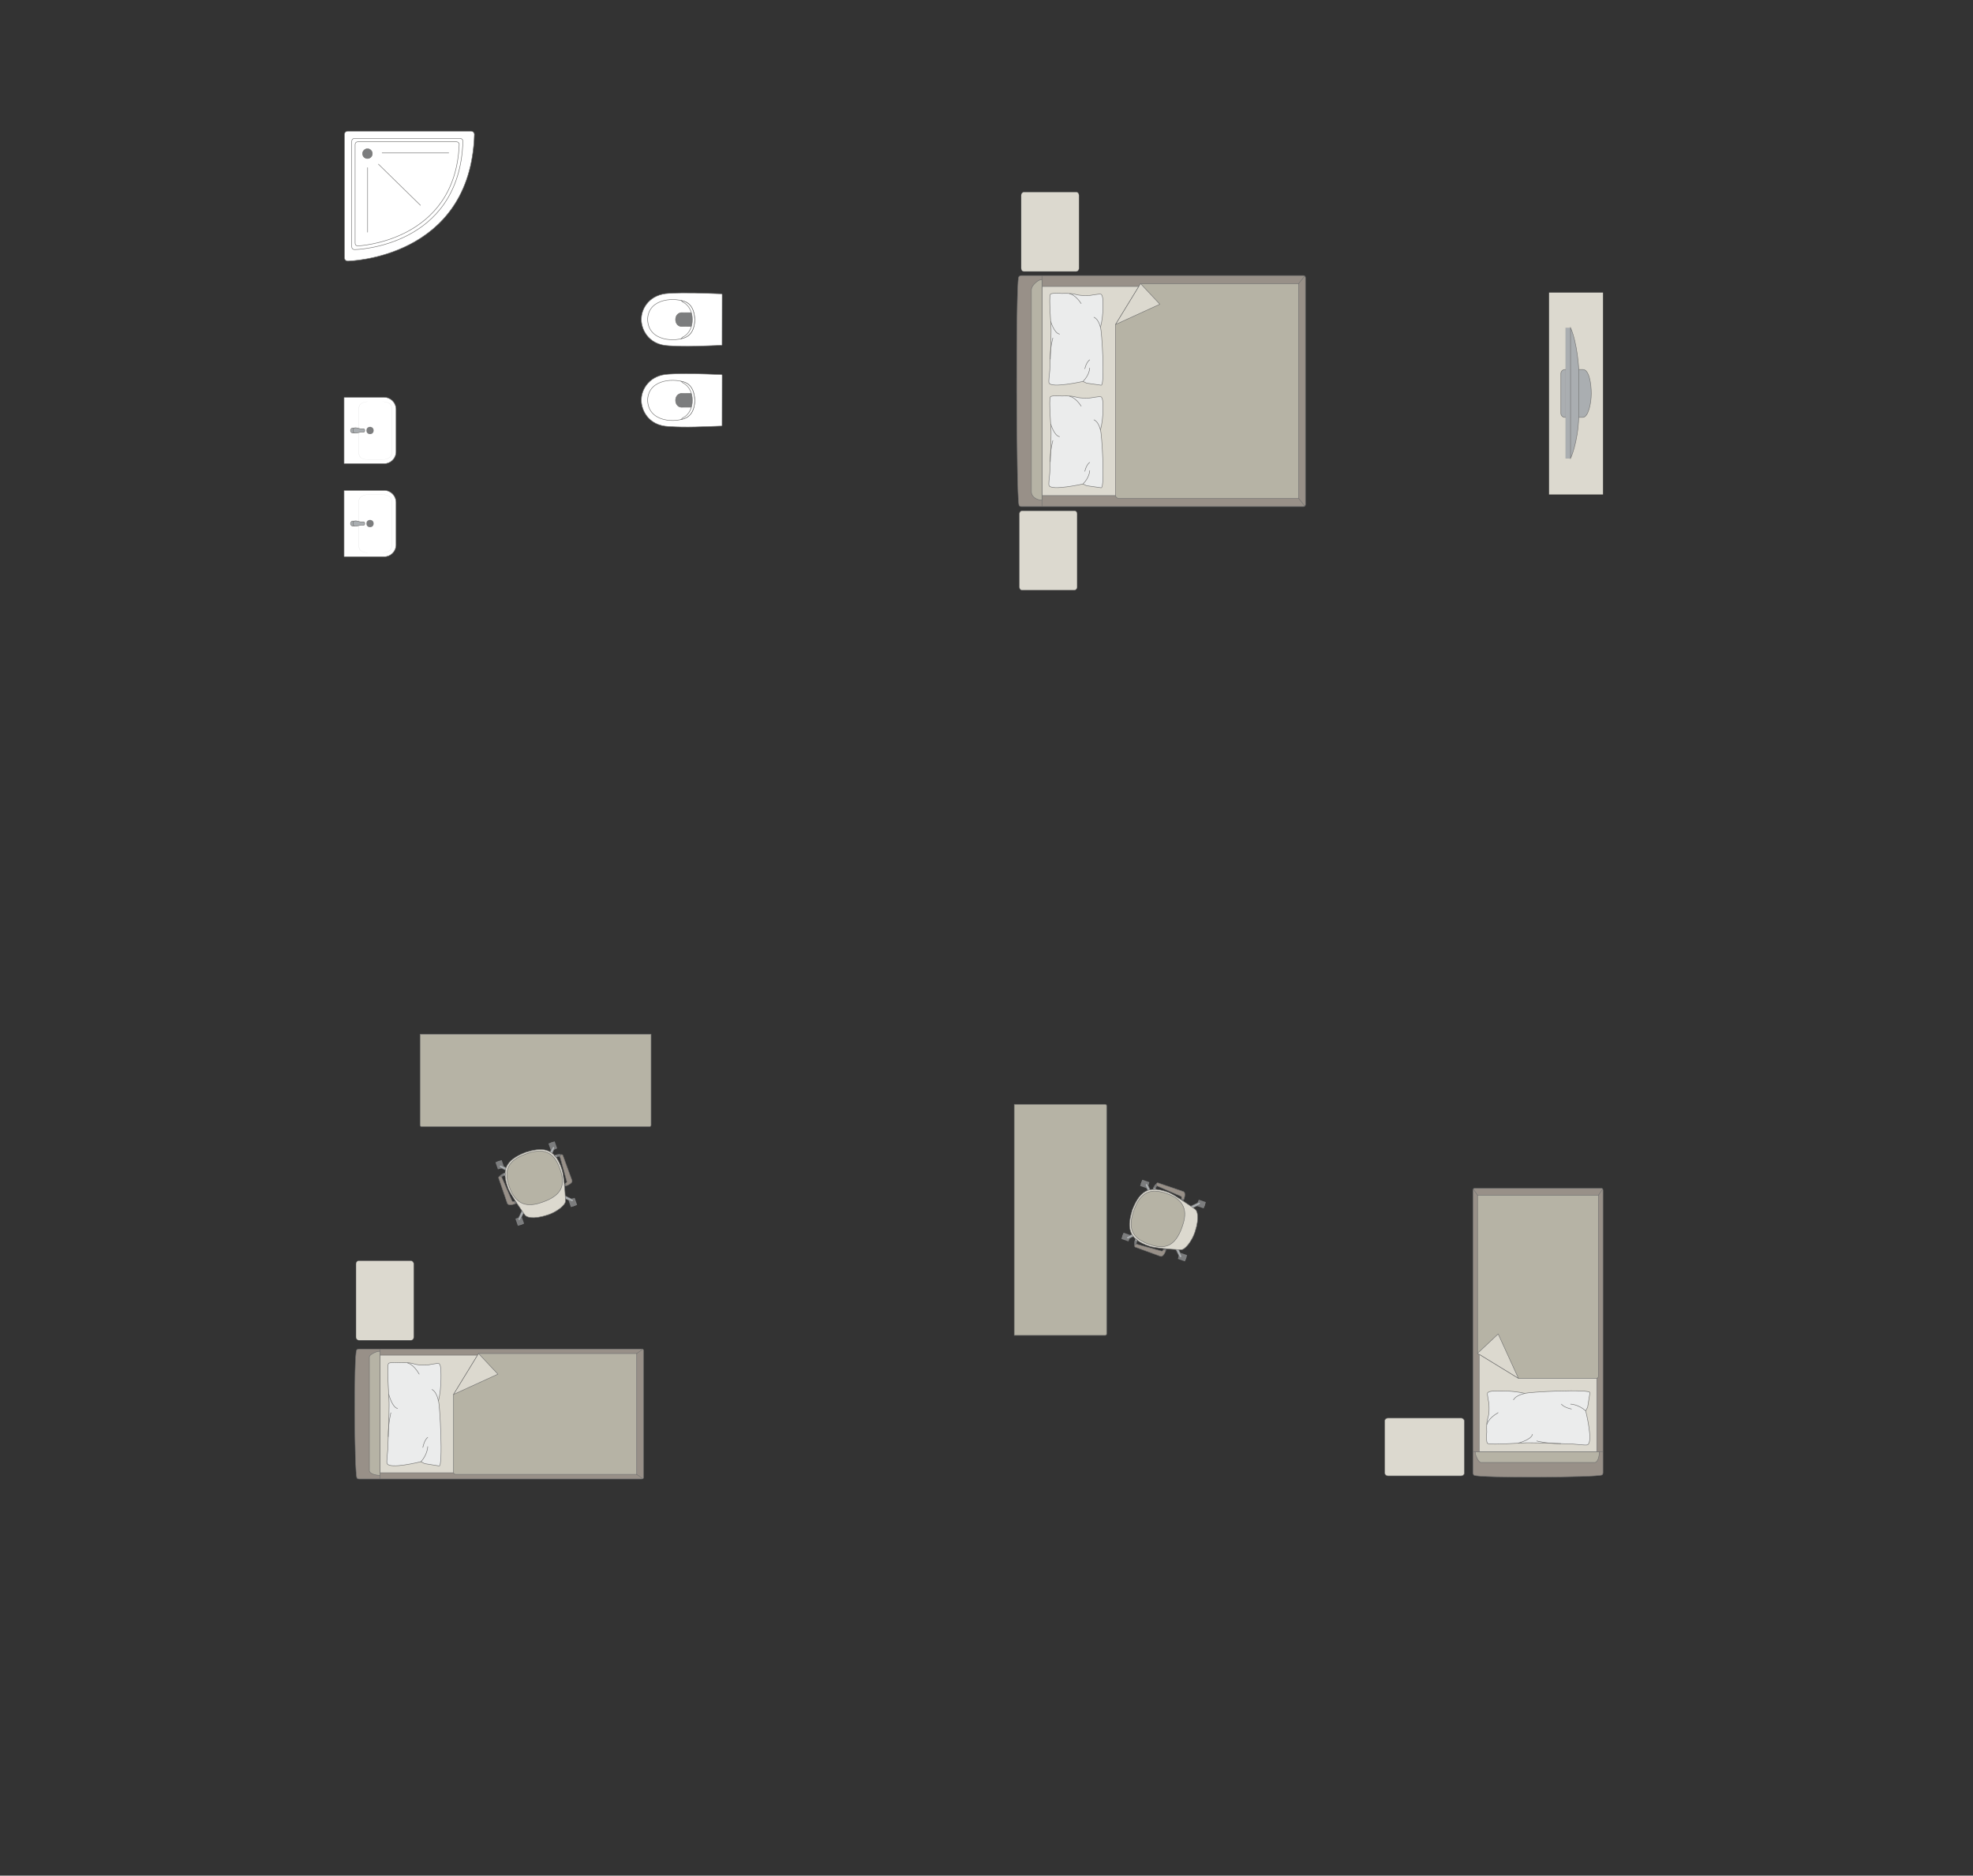 <?xml version="1.0" encoding="UTF-8"?>
<!DOCTYPE svg PUBLIC "-//W3C//DTD SVG 1.1//EN" "http://www.w3.org/Graphics/SVG/1.1/DTD/svg11.dtd">
<!-- Creator: CorelDRAW -->
<svg xmlns="http://www.w3.org/2000/svg" xml:space="preserve" width="136.666mm" height="129.915mm" version="1.1" style="shape-rendering:geometricPrecision; text-rendering:geometricPrecision; image-rendering:optimizeQuality; fill-rule:evenodd; clip-rule:evenodd"
viewBox="0 0 13867.84 13182.77"
 xmlns:xlink="http://www.w3.org/1999/xlink"
 xmlns:xodm="http://www.corel.com/coreldraw/odm/2003">
 <rect x="0" y="0" width="13867.84" height="13182.77" fill="#333333" stroke="none"/>
 <defs>
  <style type="text/css">
   <![CDATA[
    .str0 {stroke:#727271;stroke-width:3.57;stroke-miterlimit:22.926}
    .str1 {stroke:#727271;stroke-width:3.57;stroke-linejoin:round;stroke-miterlimit:22.926}
    .str3 {stroke:#727271;stroke-width:3.57;stroke-linecap:round;stroke-miterlimit:22.926}
    .str2 {stroke:#727271;stroke-width:3.57;stroke-linecap:round;stroke-linejoin:round;stroke-miterlimit:22.926}
    .fil2 {fill:none}
    .fil4 {fill:#EBECEC}
    .fil0 {fill:#DCD9CF}
    .fil3 {fill:#B6B3A5}
    .fil5 {fill:#AAAEB1}
    .fil1 {fill:#989088}
    .fil7 {fill:#7C7D7E}
    .fil6 {fill:white}
   ]]>
  </style>
 </defs>
 <g id="мебель">
  <rect class="fil0 str0" transform="matrix(1.29034E-14 -0.487 0.405 1.07249E-14 7177.8 1908.05)" width="1145.51" height="1002.32" rx="44.53" ry="44.53"/>
  <rect class="fil0 str0" transform="matrix(1.29034E-14 -0.487 0.405 1.07249E-14 7165.08 4147.8)" width="1145.51" height="1002.32" rx="44.53" ry="44.53"/>
  <g id="_2561574894304">
   <g>
    <path class="fil1 str0" d="M7161.5 3546.11c-17.54,-69.45 -22.31,-1526.8 -1.95,-1595.03 0,-7.73 10.29,-14.05 17.94,-14.05l1984.21 0c7.66,0 13.94,6.32 13.94,14.05l0 1595.45c0,7.73 -6.28,14.05 -13.94,14.05l-1837.81 0 -146.39 0c-7.66,0 -15.99,-6.74 -15.99,-14.47z"/>
    <line class="fil2 str0" x1="7323.71" y1="3560.58" x2="7323.71" y2= "1937.02" />
    <polygon class="fil0 str0" points="7323.71,2013.46 9111.85,2013.46 9111.85,3483.11 7323.71,3483.11 "/>
    <line class="fil2 str0" x1="9171.1" y1="3556.88" x2="9111.85" y2= "3483.11" />
    <line class="fil2 str0" x1="9111.85" y1="2013.46" x2="9170.42" y2= "1940.14" />
    <path class="fil3 str0" d="M7323.71 3515.42c-34.1,-0.38 -73.17,-21.07 -74.65,-57.53l0 -1420.25c0.57,-41.99 74.65,-87.82 74.65,-67.52l0 1545.3z"/>
    <path class="fil3 str0" d="M8016.68 1993.36l1111.46 0 0 1509.65 -1263.87 0c-11.53,0.06 -23.05,-8.86 -23.42,-19.9 0,-489.24 0,-713.12 0,-1202.35 27.56,-45.04 167.91,-274.45 175.83,-287.4z"/>
    <polygon class="fil0 str1" points="8016.69,1993.37 8152.53,2138.25 7840.86,2280.76 "/>
   </g>
   <g>
    <path class="fil4 str2" d="M7373.44 2691.22c-4.39,-8.03 2.66,-58.99 5.31,-88.56 0,0 10.21,-246.48 8.95,-270.63 2.58,-30.57 -17.83,-241.23 -4.84,-263.37 4.39,-11.92 82.02,-6.04 82.02,-6.04 0,0 62.06,-4.09 97.9,7.19 35.85,11.29 101.03,6.22 101.03,6.22 0,0 69.14,-11.8 72.09,-8.86 12.78,1.61 15.17,32.78 15.17,32.78 0,0 8.99,112.72 -16.59,200.95 10.58,15.18 33.29,413.98 5.01,406.47l-102.09 -14.46 -25.17 -12.13c0,0 -224.29,50.27 -238.78,10.44z"/>
    <path class="fil2 str2" d="M7447.27 2348.1c-37.63,-5.69 -61.74,-88.15 -61.74,-88.15"/>
    <path class="fil2 str2" d="M7599.37 2133.68c-42.07,-64.44 -81.35,-69.13 -81.35,-69.13"/>
    <path class="fil2 str2" d="M7689.2 2229.85c34.17,14.59 45.27,71.04 45.27,71.04"/>
    <path class="fil2 str2" d="M7612.22 2680.77c46.23,-46.14 47.2,-94.01 47.2,-94.01"/>
    <path class="fil2 str2" d="M7625.05 2591.74c11.63,-49.58 34.39,-62.69 34.39,-62.69"/>
    <path class="fil2 str2" d="M7381.86 2524.57c-0.31,-87.96 18.43,-149.27 18.43,-149.27"/>
   </g>
   <g>
    <path class="fil4 str2" d="M7373.44 3412.09c-4.39,-8.03 2.66,-58.99 5.31,-88.56 0,0 10.21,-246.48 8.95,-270.63 2.58,-30.57 -17.83,-241.23 -4.84,-263.37 4.39,-11.92 82.02,-6.04 82.02,-6.04 0,0 62.06,-4.09 97.9,7.19 35.85,11.29 101.03,6.22 101.03,6.22 0,0 69.14,-11.8 72.09,-8.86 12.78,1.61 15.17,32.78 15.17,32.78 0,0 8.99,112.72 -16.59,200.95 10.58,15.18 33.29,413.98 5.01,406.47l-102.09 -14.46 -25.17 -12.13c0,0 -224.29,50.27 -238.78,10.44z"/>
    <path class="fil2 str2" d="M7447.27 3068.98c-37.63,-5.69 -61.74,-88.15 -61.74,-88.15"/>
    <path class="fil2 str2" d="M7599.37 2854.55c-42.07,-64.44 -81.35,-69.13 -81.35,-69.13"/>
    <path class="fil2 str2" d="M7689.2 2950.73c34.17,14.59 45.27,71.04 45.27,71.04"/>
    <path class="fil2 str2" d="M7612.22 3401.65c46.23,-46.14 47.2,-94.01 47.2,-94.01"/>
    <path class="fil2 str2" d="M7625.05 3312.62c11.63,-49.58 34.39,-62.69 34.39,-62.69"/>
    <path class="fil2 str2" d="M7381.86 3245.45c-0.31,-87.96 18.43,-149.27 18.43,-149.27"/>
   </g>
  </g>
  <g id="_2561574901120">
   <rect class="fil0 str0" transform="matrix(6.2562E-15 -0.236 -0.252 -6.6673E-15 11267 3475.68)" width="6013.91" height="1503.48"/>
   <g>
    <path class="fil5 str0" d="M11184.6 2765.85l0 0c0,-68.65 -14.66,-168.66 -58.38,-168.66l-126.53 0c-15.79,0 -28.72,12.93 -28.72,28.72l0 278.94c0,15.79 12.92,28.72 28.72,28.72l124.95 0c39.73,0 59.95,-100.54 59.95,-167.71z"/>
    <rect class="fil5 str0" transform="matrix(3.7352E-15 -0.141 -0.152 -4.02768E-15 11039.1 3221.8)" width="6510.62" height="228.2"/>
    <path class="fil5 str0" d="M11096.88 2931.35l0 -335.1c0,0 -9.16,-183.32 -57.75,-292.66l0 918.21c0,0 50.81,-105.87 57.75,-290.45z"/>
   </g>
  </g>
  <g id="_2561574903856">
   <path class="fil6 str3" d="M2444.39 921.77l866.68 0c12.82,0 23.28,10.47 23.28,23.29 0,0 0,0 0,0 -26.86,875.64 -889.96,889.96 -889.96,889.96l0 0c-12.82,0 -23.29,-10.48 -23.29,-23.28l0 -866.68c0,-12.82 10.47,-23.29 23.29,-23.29z"/>
   <path class="fil6 str0" d="M2492.01 972.74l741.89 0c10.97,0 19.93,8.97 19.93,19.93 0,0 0,0 0,0 -22.99,749.58 -761.82,761.83 -761.82,761.83l0 0c-10.97,0 -19.93,-8.97 -19.93,-19.93l0 -741.9c0,-10.96 8.96,-19.93 19.93,-19.93z"/>
   <path class="fil6 str0" d="M2514.4 996.56l694.7 0c10.18,0 18.49,8.32 18.49,18.5 0,0 0,0 0,0 -26.71,686.31 -713.19,713.4 -713.19,713.4l0 0c-10.2,0 -18.51,-8.35 -18.51,-18.52l0 -694.88c0,-10.15 8.31,-18.5 18.51,-18.5z"/>
   <circle class="fil7 str0" cx="2582.79" cy="1079.95" r="34.19"/>
   <line class="fil2 str3" x1="2659.86" y1="1153.78" x2="2955.33" y2= "1442.98" />
   <line class="fil2 str3" x1="2685.83" y1="1075" x2="3154.1" y2= "1075" />
   <line class="fil2 str3" x1="2583.76" y1="1177.96" x2="2583.76" y2= "1631.91" />
  </g>
  <g id="_2561574908176">
   <path class="fil6 str0" d="M5075.3 2424.2l0.62 -353.99c0,-3.05 -2.21,-4.88 -4.85,-4.98 -127.77,-4.62 -252.02,-10.47 -368.62,-3.31 -135.93,4.85 -190.95,104.38 -194.25,171.53 -6.25,68.09 41.4,192.06 194.25,196.65 121.76,8.47 245.75,1.17 368.62,-3.3 1.64,-0.15 4.2,-0.25 4.23,-2.61z"/>
   <path class="fil6 str0" d="M4827.02 2366.37c75.11,-40.58 75.11,-197.45 0,-240.7 -75.36,-38.16 -267.24,-34.03 -274.98,115.54 0,161.37 201.33,165.83 274.98,125.17z"/>
   <path class="fil7 str0" d="M4866.29 2246.03l0 -39.48c-0.02,-5.54 -4.58,-8.67 -8.93,-8.69 -23.31,-0.12 -46.62,-0.24 -69.92,-0.37 -53.47,7.57 -50.44,92.21 0.44,97.11 23.16,-0.13 46.32,-0.27 69.48,-0.41 4.22,0.15 8.8,-2.07 8.92,-6l0.02 -42.17z"/>
   <path class="fil6 str0" d="M4799.38 2368.87l-13.21 12.43c51.97,-10.48 94.56,-43.06 97.18,-135.06 -4.66,-84.18 -35.47,-122.15 -96.01,-134.3l13.69 12.35c43.34,20.4 66.04,71.76 65.27,121.73 0.84,47.27 -19.74,100.85 -66.91,122.85z"/>
  </g>
  <g id="_2561574909232">
   <path class="fil6 str0" d="M2783.56 2875.89l0 300.13c0,45.58 -37.28,82.86 -82.86,82.86l-279.78 0c-1.47,0 -2.66,-1.19 -2.66,-2.66l0 -461.02c0,-1.47 1.19,-2.66 2.66,-2.66l279.3 0c45.85,0 83.34,37.49 83.34,83.34z"/>
   <rect class="fil6 str0" transform="matrix(2.04231E-15 -0.077 0.124 3.27624E-15 2523.59 3229.95)" width="5283.75" height="1838.81" rx="471.04" ry="471.04"/>
   <circle class="fil7 str0" transform="matrix(3.4005E-15 -0.128 0.128 3.38371E-15 2600.92 3025.72)" r="197.21"/>
   <g>
    <ellipse class="fil5 str0" cx="2481.7" cy="3025.69" rx="17.98" ry="17.94"/>
    <path class="fil5 str0" d="M2535.91 3037.42l20.08 0c4.02,0 7.32,-4.32 7.32,-9.61l0 -4.16c0,-5.29 -3.3,-9.61 -7.32,-9.61l-20.17 0c-12.92,0 -53.99,-21.72 -53.99,9.61l0 4.16c0,29.59 41.08,9.61 54.08,9.61z"/>
   </g>
  </g>
  <g id="_2561574909664">
   <path class="fil6 str0" d="M2783.56 3530.01l0 300.13c0,45.58 -37.28,82.86 -82.86,82.86l-279.78 0c-1.47,0 -2.66,-1.19 -2.66,-2.66l0 -461.02c0,-1.47 1.19,-2.66 2.66,-2.66l279.3 0c45.85,0 83.34,37.49 83.34,83.34z"/>
   <rect class="fil6 str0" transform="matrix(2.04231E-15 -0.077 0.124 3.27624E-15 2523.59 3884.07)" width="5283.75" height="1838.81" rx="471.04" ry="471.04"/>
   <circle class="fil7 str0" transform="matrix(3.4005E-15 -0.128 0.128 3.38371E-15 2600.92 3679.84)" r="197.21"/>
   <g>
    <ellipse class="fil5 str0" cx="2481.7" cy="3679.81" rx="17.98" ry="17.94"/>
    <path class="fil5 str0" d="M2535.91 3691.54l20.08 0c4.02,0 7.32,-4.32 7.32,-9.61l0 -4.16c0,-5.29 -3.3,-9.61 -7.32,-9.61l-20.17 0c-12.92,0 -53.99,-21.72 -53.99,9.61l0 4.16c0,29.59 41.08,9.61 54.08,9.61z"/>
   </g>
  </g>
  <g id="_2561574911008">
   <path class="fil6 str0" d="M5075.3 2991.84l0.62 -353.99c0,-3.05 -2.21,-4.88 -4.85,-4.98 -127.77,-4.62 -252.02,-10.47 -368.62,-3.31 -135.93,4.85 -190.95,104.38 -194.25,171.53 -6.25,68.09 41.4,192.06 194.25,196.65 121.76,8.47 245.75,1.17 368.62,-3.3 1.64,-0.15 4.2,-0.25 4.23,-2.61z"/>
   <path class="fil6 str0" d="M4827.02 2934.01c75.11,-40.58 75.11,-197.45 0,-240.7 -75.36,-38.16 -267.24,-34.03 -274.98,115.54 0,161.37 201.33,165.83 274.98,125.17z"/>
   <path class="fil7 str0" d="M4866.29 2813.66l0 -39.48c-0.02,-5.54 -4.58,-8.67 -8.93,-8.69 -23.31,-0.12 -46.62,-0.24 -69.92,-0.37 -53.47,7.57 -50.44,92.21 0.44,97.11 23.16,-0.13 46.32,-0.27 69.48,-0.41 4.22,0.15 8.8,-2.07 8.92,-6l0.02 -42.17z"/>
   <path class="fil6 str0" d="M4799.38 2936.5l-13.21 12.43c51.97,-10.48 94.56,-43.06 97.18,-135.06 -4.66,-84.18 -35.47,-122.15 -96.01,-134.3l13.69 12.35c43.34,20.4 66.04,71.76 65.27,121.73 0.84,47.27 -19.74,100.85 -66.91,122.85z"/>
  </g>
  <g id="_2561574913456">
   <g>
    <path class="fil1 str0" d="M11258.9 10366.86c-39.07,17.54 -858.83,22.31 -897.21,1.95 -4.35,0 -7.9,-10.29 -7.9,-17.94l0 -1984.21c0,-7.66 3.55,-13.94 7.9,-13.94l897.44 0c4.35,0 7.9,6.28 7.9,13.94l0 1837.81 0 146.39c0,7.66 -3.8,15.99 -8.14,15.99z"/>
    <line class="fil2 str0" x1="11267.04" y1="10204.64" x2="10353.79" y2= "10204.64" />
    <polygon class="fil0 str0" points="10396.78,10204.64 10396.78,8416.51 11223.46,8416.51 11223.46,10204.64 "/>
    <line class="fil2 str0" x1="11264.96" y1="8357.26" x2="11223.46" y2= "8416.51" />
    <line class="fil2 str0" x1="10396.78" y1="8416.51" x2="10355.54" y2= "8357.94" />
    <path class="fil3 str0" d="M11241.64 10204.64c-0.21,34.1 -11.85,73.17 -32.37,74.65l-798.88 0c-23.62,-0.57 -49.41,-74.65 -37.98,-74.65l869.23 0z"/>
    <path class="fil3 str0" d="M10385.48 9511.67l0 -1111.45 849.18 0 0 1272.87c-0.4,11.52 -7.37,14.41 -13.99,14.41 -275.19,0 -272.59,0 -547.79,0 -52.58,-32.17 -246.75,-150.96 -287.4,-175.83z"/>
    <polygon class="fil0 str1" points="10385.49,9511.66 10530.37,9375.82 10672.88,9687.49 "/>
   </g>
   <g>
    <path class="fil4 str2" d="M11157.24 10154.92c-9.02,4.39 -66.35,-2.66 -99.63,-5.31 0,0 -277.29,-10.21 -304.46,-8.95 -34.39,-2.58 -271.39,17.83 -296.29,4.84 -13.42,-4.39 -6.79,-82.02 -6.79,-82.02 0,0 -4.61,-62.06 8.09,-97.9 12.69,-35.85 7,-101.03 7,-101.03 0,0 -13.27,-69.14 -9.97,-72.09 1.82,-12.78 36.87,-15.17 36.87,-15.17 0,0 126.81,-8.99 226.07,16.59 17.07,-10.58 465.71,-33.29 457.27,-5.01l-16.28 102.09 -13.64 25.17c0,0 56.55,224.29 11.74,238.78z"/>
    <path class="fil2 str2" d="M10771.24 10081.09c-6.4,37.63 -99.17,61.74 -99.17,61.74"/>
    <path class="fil2 str2" d="M10530.02 9928.98c-72.51,42.07 -77.78,81.35 -77.78,81.35"/>
    <path class="fil2 str2" d="M10638.21 9839.16c16.42,-34.17 79.93,-45.27 79.93,-45.27"/>
    <path class="fil2 str2" d="M11145.5 9916.14c-51.9,-46.23 -105.76,-47.2 -105.76,-47.2"/>
    <path class="fil2 str2" d="M11045.34 9903.31c-55.77,-11.63 -70.52,-34.39 -70.52,-34.39"/>
    <path class="fil2 str2" d="M10969.77 10146.5c-98.95,0.31 -167.92,-18.43 -167.92,-18.43"/>
   </g>
  </g>
  <rect class="fil0 str0" x="9733.7" y="9967.28" width="558.1" height="405.89" rx="21.69" ry="18.03"/>
  <g id="_2561574885952">
   <g>
    <path class="fil1 str0" d="M2508.54 10386.81c-17.54,-39.07 -22.31,-858.83 -1.95,-897.21 0,-4.35 10.29,-7.9 17.94,-7.9l1984.21 0c7.66,0 13.94,3.55 13.94,7.9l0 897.44c0,4.35 -6.28,7.9 -13.94,7.9l-1837.81 0 -146.39 0c-7.66,0 -15.99,-3.8 -15.99,-8.14z"/>
    <line class="fil2 str0" x1="2670.76" y1="10394.94" x2="2670.76" y2= "9481.69" />
    <polygon class="fil0 str0" points="2670.76,9524.69 4458.89,9524.69 4458.89,10351.37 2670.76,10351.37 "/>
    <line class="fil2 str0" x1="4518.14" y1="10392.86" x2="4458.89" y2= "10351.37" />
    <line class="fil2 str0" x1="4458.89" y1="9524.69" x2="4517.46" y2= "9483.45" />
    <path class="fil3 str0" d="M2670.76 10369.54c-34.1,-0.21 -73.17,-11.85 -74.65,-32.37l0 -798.88c0.57,-23.62 74.65,-49.41 74.65,-37.98l0 869.23z"/>
    <path class="fil3 str0" d="M3363.73 9513.38l1111.45 0 0 849.18 -1272.87 0c-11.52,-0.4 -14.41,-7.37 -14.41,-13.99 0,-275.19 0,-272.59 0,-547.79 32.17,-52.58 150.96,-246.75 175.83,-287.4z"/>
    <polygon class="fil0 str1" points="3363.74,9513.39 3499.58,9658.28 3187.91,9800.78 "/>
   </g>
   <g>
    <path class="fil4 str2" d="M2720.48 10285.15c-4.39,-9.02 2.66,-66.35 5.31,-99.63 0,0 10.21,-277.29 8.95,-304.46 2.58,-34.39 -17.83,-271.39 -4.84,-296.29 4.39,-13.42 82.02,-6.79 82.02,-6.79 0,0 62.06,-4.61 97.9,8.09 35.85,12.69 101.03,7 101.03,7 0,0 69.14,-13.27 72.09,-9.97 12.78,1.82 15.17,36.87 15.17,36.87 0,0 8.99,126.81 -16.59,226.07 10.58,17.07 33.29,465.71 5.01,457.27l-102.09 -16.28 -25.17 -13.64c0,0 -224.29,56.55 -238.78,11.74z"/>
    <path class="fil2 str2" d="M2794.31 9899.15c-37.63,-6.4 -61.74,-99.17 -61.74,-99.17"/>
    <path class="fil2 str2" d="M2946.42 9657.93c-42.07,-72.51 -81.35,-77.78 -81.35,-77.78"/>
    <path class="fil2 str2" d="M3036.24 9766.12c34.17,16.42 45.27,79.93 45.27,79.93"/>
    <path class="fil2 str2" d="M2959.26 10273.41c46.23,-51.9 47.2,-105.76 47.2,-105.76"/>
    <path class="fil2 str2" d="M2972.09 10173.25c11.63,-55.77 34.39,-70.52 34.39,-70.52"/>
    <path class="fil2 str2" d="M2728.9 10097.68c-0.31,-98.95 18.43,-167.92 18.43,-167.92"/>
   </g>
  </g>
  <rect class="fil0 str0" transform="matrix(-1.29034E-14 -0.487 -0.405 1.07249E-14 2908.12 9419.71)" width="1145.51" height="1002.32" rx="44.53" ry="44.53"/>
  <path class="fil3 str0" d="M2952.58 7908.14l0 -639.21 1623.56 0 0 639.21c0,5.61 -4.58,10.19 -10.19,10.19l-1603.18 0c-5.61,0 -10.19,-4.58 -10.19,-10.19z"/>
  <g id="_2561574892576">
   <rect class="fil7 str1" transform="matrix(-0.057 0.02 -0.02 -0.057 3916.25 8072.01)" width="769.64" height="881.51" rx="38.07" ry="38.07"/>
   <rect class="fil7 str1" transform="matrix(-0.057 0.02 -0.02 -0.057 3543.71 8203.7)" width="769.64" height="881.51" rx="38.07" ry="38.07"/>
   <rect class="fil7 str1" transform="matrix(-0.057 0.02 -0.02 -0.057 4056.57 8468.98)" width="769.64" height="881.51" rx="38.07" ry="38.07"/>
   <rect class="fil7 str1" transform="matrix(-0.057 0.02 -0.02 -0.057 3684.04 8600.67)" width="769.64" height="881.51" rx="38.07" ry="38.07"/>
   <rect class="fil7 str1" transform="matrix(-0.048 0.017 -0.017 -0.049 3902.5 8076.87)" width="344.55" height="1029.17"/>
   <rect class="fil7 str1" transform="matrix(-0.048 0.017 -0.017 -0.049 3529.97 8208.56)" width="344.55" height="1029.17"/>
   <rect class="fil7 str1" transform="matrix(-0.048 0.017 -0.017 -0.049 3670.29 8605.53)" width="344.55" height="1029.17"/>
   <rect class="fil7 str1" transform="matrix(-0.048 0.017 -0.017 -0.049 4042.83 8473.84)" width="344.55" height="1029.17"/>
   <path class="fil5 str0" d="M4028.74 8441.45l0 0c-1.94,4.08 -7.49,5.48 -12.35,3.21l-60.91 -28.56c-4.87,-2.28 -7.01,-7.99 -5.06,-12.07l0 0c1.95,-4.07 7.72,-5.98 12.55,-3.62l60.51 29.42c4.83,2.35 7.21,7.55 5.27,11.63z"/>
   <path class="fil5 str0" d="M3646.13 8576.7l0 0c4.08,1.95 9.27,-0.45 11.62,-5.27l29.44 -60.51c2.35,-4.83 0.44,-10.61 -3.64,-12.56l0 0c-4.07,-1.95 -9.76,0.2 -12.04,5.07l-28.57 60.91c-2.28,4.86 -0.87,10.4 3.21,12.35z"/>
   <path class="fil5 str0" d="M3511.1 8194.73l0 0c1.95,-4.08 7.49,-5.49 12.36,-3.21l60.91 28.56c4.86,2.27 7.01,7.98 5.06,12.05l0 0c-1.95,4.08 -7.72,5.98 -12.55,3.63l-60.51 -29.43c-4.83,-2.34 -7.22,-7.54 -5.28,-11.62z"/>
   <path class="fil5 str0" d="M3894.04 8059.37l0 0c-4.08,-1.95 -9.27,0.44 -11.62,5.27l-29.44 60.5c-2.35,4.83 -0.44,10.61 3.64,12.56l0 0c4.08,1.95 9.76,-0.2 12.04,-5.06l28.57 -60.91c2.28,-4.86 0.87,-10.41 -3.21,-12.35z"/>
   <path class="fil0 str0" d="M3850.08 8539.26l0 0c-108.63,34.95 -152.23,14.75 -161.67,-0.69 -33.85,-49.35 -98.33,-140.85 -116.23,-183.92 -47.94,-129.07 -23.28,-198.95 122.19,-255.84l0 0c107.05,-32.09 203.13,-44.02 255.84,122.2 12.57,37.46 21.36,145.62 24.73,219.72 1.12,29.04 -61.13,77.43 -124.87,98.53z"/>
   <path class="fil3 str0" d="M3814.78 8448.84l0 0c-77.83,27.51 -180.65,46.54 -234.93,-107l0 0c-39.27,-111.08 -16.69,-184.15 118.17,-231.83l0 0c117.73,-41.61 192.7,-22.01 237.93,105.95l0 0c38,107.5 21.1,182.6 -121.18,232.89z"/>
   <path class="fil1 str0" d="M3973.08 8317.32l6.15 17.39c0,0 48.98,-16.09 41.12,-38.35 -7.86,-22.25 -64.42,-176.55 -64.42,-176.55 -3.58,-9.46 -23.88,-3.4 -20.97,7.41l49.02 177.33c0.84,2.88 -1.2,10.06 -10.89,12.77z"/>
   <path class="fil7 str1" d="M3934.95 8127.22c0,0 -12.69,-0.5 -26.64,6.71l-9.27 -11.24c0,0 24.34,-13.97 43.73,-6.69l-7.82 11.22z"/>
   <path class="fil5 str0" d="M3916.79 8130.35c0,0 -6.22,-8.21 -3.08,-13.76 -5.26,1.55 -10.15,3.71 -14.63,6.08l9.24 11.26 8.47 -3.58z"/>
   <polygon class="fil7 str1" points="3966.65,8323.24 3974.23,8320.56 3978.49,8332.6 3967.8,8336.38 "/>
   <path class="fil1 str0" d="M3615.45 8443.69l6.14 17.39c0,0 -48.21,18.28 -56.07,-3.98 -7.86,-22.25 -60.85,-177.83 -60.85,-177.83 -3.15,-9.6 16.44,-17.65 20.97,-7.42l73.31 168.75c1.16,2.77 7.26,7.07 16.5,3.08z"/>
   <path class="fil7 str1" d="M3525.64 8271.86c0,0 9.09,-8.23 24.46,-11.39l0.01 -14.6c0,0 -27.11,4.32 -37.62,22.17l13.14 3.82z"/>
   <path class="fil5 str0" d="M3541.73 8262.88c0,0 -0.32,-10.3 -6.25,-12.64 5.07,-2.1 9.62,-3.38 14.59,-4.35l0.03 14.59 -8.37 2.4z"/>
   <polygon class="fil7 str1" points="3624.17,8444.25 3616.59,8446.93 3620.85,8458.98 3631.55,8455.19 "/>
  </g>
  <path class="fil3 str0" d="M7768.11 7761.8l-639.21 0 0 1623.56 639.21 0c5.61,0 10.19,-4.58 10.19,-10.19l0 -1603.18c0,-5.61 -4.58,-10.19 -10.19,-10.19z"/>
  <g id="_2561573954112">
   <rect class="fil7 str1" transform="matrix(0.02 -0.057 -0.057 -0.02 7931.98 8725.47)" width="769.64" height="881.51" rx="38.07" ry="38.07"/>
   <rect class="fil7 str1" transform="matrix(0.02 -0.057 -0.057 -0.02 8063.67 8352.93)" width="769.64" height="881.51" rx="38.07" ry="38.07"/>
   <rect class="fil7 str1" transform="matrix(0.02 -0.057 -0.057 -0.02 8328.95 8865.8)" width="769.64" height="881.51" rx="38.07" ry="38.07"/>
   <rect class="fil7 str1" transform="matrix(0.02 -0.057 -0.057 -0.02 8460.64 8493.26)" width="769.64" height="881.51" rx="38.07" ry="38.07"/>
   <rect class="fil7 str1" transform="matrix(0.017 -0.048 -0.049 -0.017 7936.84 8711.72)" width="344.55" height="1029.17"/>
   <rect class="fil7 str1" transform="matrix(0.017 -0.048 -0.049 -0.017 8068.53 8339.19)" width="344.55" height="1029.17"/>
   <rect class="fil7 str1" transform="matrix(0.017 -0.048 -0.049 -0.017 8465.5 8479.52)" width="344.55" height="1029.17"/>
   <rect class="fil7 str1" transform="matrix(0.017 -0.048 -0.049 -0.017 8333.81 8852.05)" width="344.55" height="1029.17"/>
   <path class="fil5 str0" d="M8301.42 8837.96l0 0c4.08,-1.94 5.48,-7.49 3.21,-12.35l-28.56 -60.91c-2.28,-4.87 -7.99,-7.01 -12.07,-5.06l0 0c-4.07,1.95 -5.98,7.72 -3.62,12.55l29.42 60.51c2.35,4.83 7.55,7.21 11.63,5.27z"/>
   <path class="fil5 str0" d="M8436.67 8455.35l0 0c1.95,4.08 -0.45,9.27 -5.27,11.62l-60.51 29.44c-4.83,2.35 -10.61,0.44 -12.56,-3.64l0 0c-1.95,-4.07 0.2,-9.76 5.07,-12.04l60.91 -28.57c4.86,-2.28 10.4,-0.87 12.35,3.21z"/>
   <path class="fil5 str0" d="M8054.7 8320.32l0 0c-4.08,1.95 -5.49,7.49 -3.21,12.36l28.56 60.91c2.27,4.86 7.98,7.01 12.05,5.06l0 0c4.08,-1.95 5.98,-7.72 3.63,-12.55l-29.43 -60.51c-2.34,-4.83 -7.54,-7.22 -11.62,-5.28z"/>
   <path class="fil5 str0" d="M7919.34 8703.26l0 0c-1.95,-4.08 0.44,-9.27 5.27,-11.62l60.5 -29.44c4.83,-2.35 10.61,-0.44 12.56,3.64l0 0c1.95,4.08 -0.2,9.76 -5.06,12.04l-60.91 28.57c-4.86,2.28 -10.41,0.87 -12.35,-3.21z"/>
   <path class="fil0 str0" d="M8399.23 8659.3l0 0c34.95,-108.63 14.75,-152.23 -0.69,-161.67 -49.35,-33.85 -140.85,-98.33 -183.92,-116.23 -129.07,-47.94 -198.95,-23.28 -255.84,122.19l0 0c-32.09,107.05 -44.02,203.13 122.2,255.84 37.46,12.57 145.62,21.36 219.72,24.73 29.04,1.12 77.43,-61.13 98.53,-124.87z"/>
   <path class="fil3 str0" d="M8308.81 8624l0 0c27.51,-77.83 46.54,-180.65 -107,-234.93l0 0c-111.08,-39.27 -184.15,-16.69 -231.83,118.17l0 0c-41.61,117.73 -22.01,192.7 105.95,237.93l0 0c107.5,38 182.6,21.1 232.89,-121.18z"/>
   <path class="fil1 str0" d="M8177.29 8782.31l17.39 6.15c0,0 -16.09,48.98 -38.35,41.12 -22.25,-7.86 -176.55,-64.42 -176.55,-64.42 -9.46,-3.58 -3.4,-23.88 7.41,-20.97l177.33 49.02c2.88,0.84 10.06,-1.2 12.77,-10.89z"/>
   <path class="fil7 str1" d="M7987.19 8744.17c0,0 -0.5,-12.69 6.71,-26.64l-11.24 -9.27c0,0 -13.97,24.34 -6.69,43.73l11.22 -7.82z"/>
   <path class="fil5 str0" d="M7990.32 8726.01c0,0 -8.21,-6.22 -13.76,-3.08 1.55,-5.26 3.71,-10.15 6.08,-14.63l11.26 9.24 -3.58 8.47z"/>
   <polygon class="fil7 str1" points="8183.2,8775.87 8180.53,8783.45 8192.57,8787.71 8196.35,8777.02 "/>
   <path class="fil1 str0" d="M8303.66 8424.68l17.39 6.14c0,0 18.28,-48.21 -3.98,-56.07 -22.25,-7.86 -177.83,-60.85 -177.83,-60.85 -9.6,-3.15 -17.65,16.44 -7.42,20.97l168.75 73.31c2.77,1.16 7.07,7.26 3.08,16.5z"/>
   <path class="fil7 str1" d="M8131.83 8334.86c0,0 -8.23,9.09 -11.39,24.46l-14.6 0.01c0,0 4.32,-27.11 22.17,-37.62l3.82 13.14z"/>
   <path class="fil5 str0" d="M8122.85 8350.96c0,0 -10.3,-0.32 -12.64,-6.25 -2.1,5.07 -3.38,9.62 -4.35,14.59l14.59 0.03 2.4 -8.37z"/>
   <polygon class="fil7 str1" points="8304.22,8433.39 8306.9,8425.81 8318.94,8430.08 8315.16,8440.77 "/>
  </g>
 </g>
 <g id="контур">
  <polygon class="fil2" points="13867.84,0 -0,0 -0,13182.77 13867.84,13182.77 "/>
 </g>
</svg>
